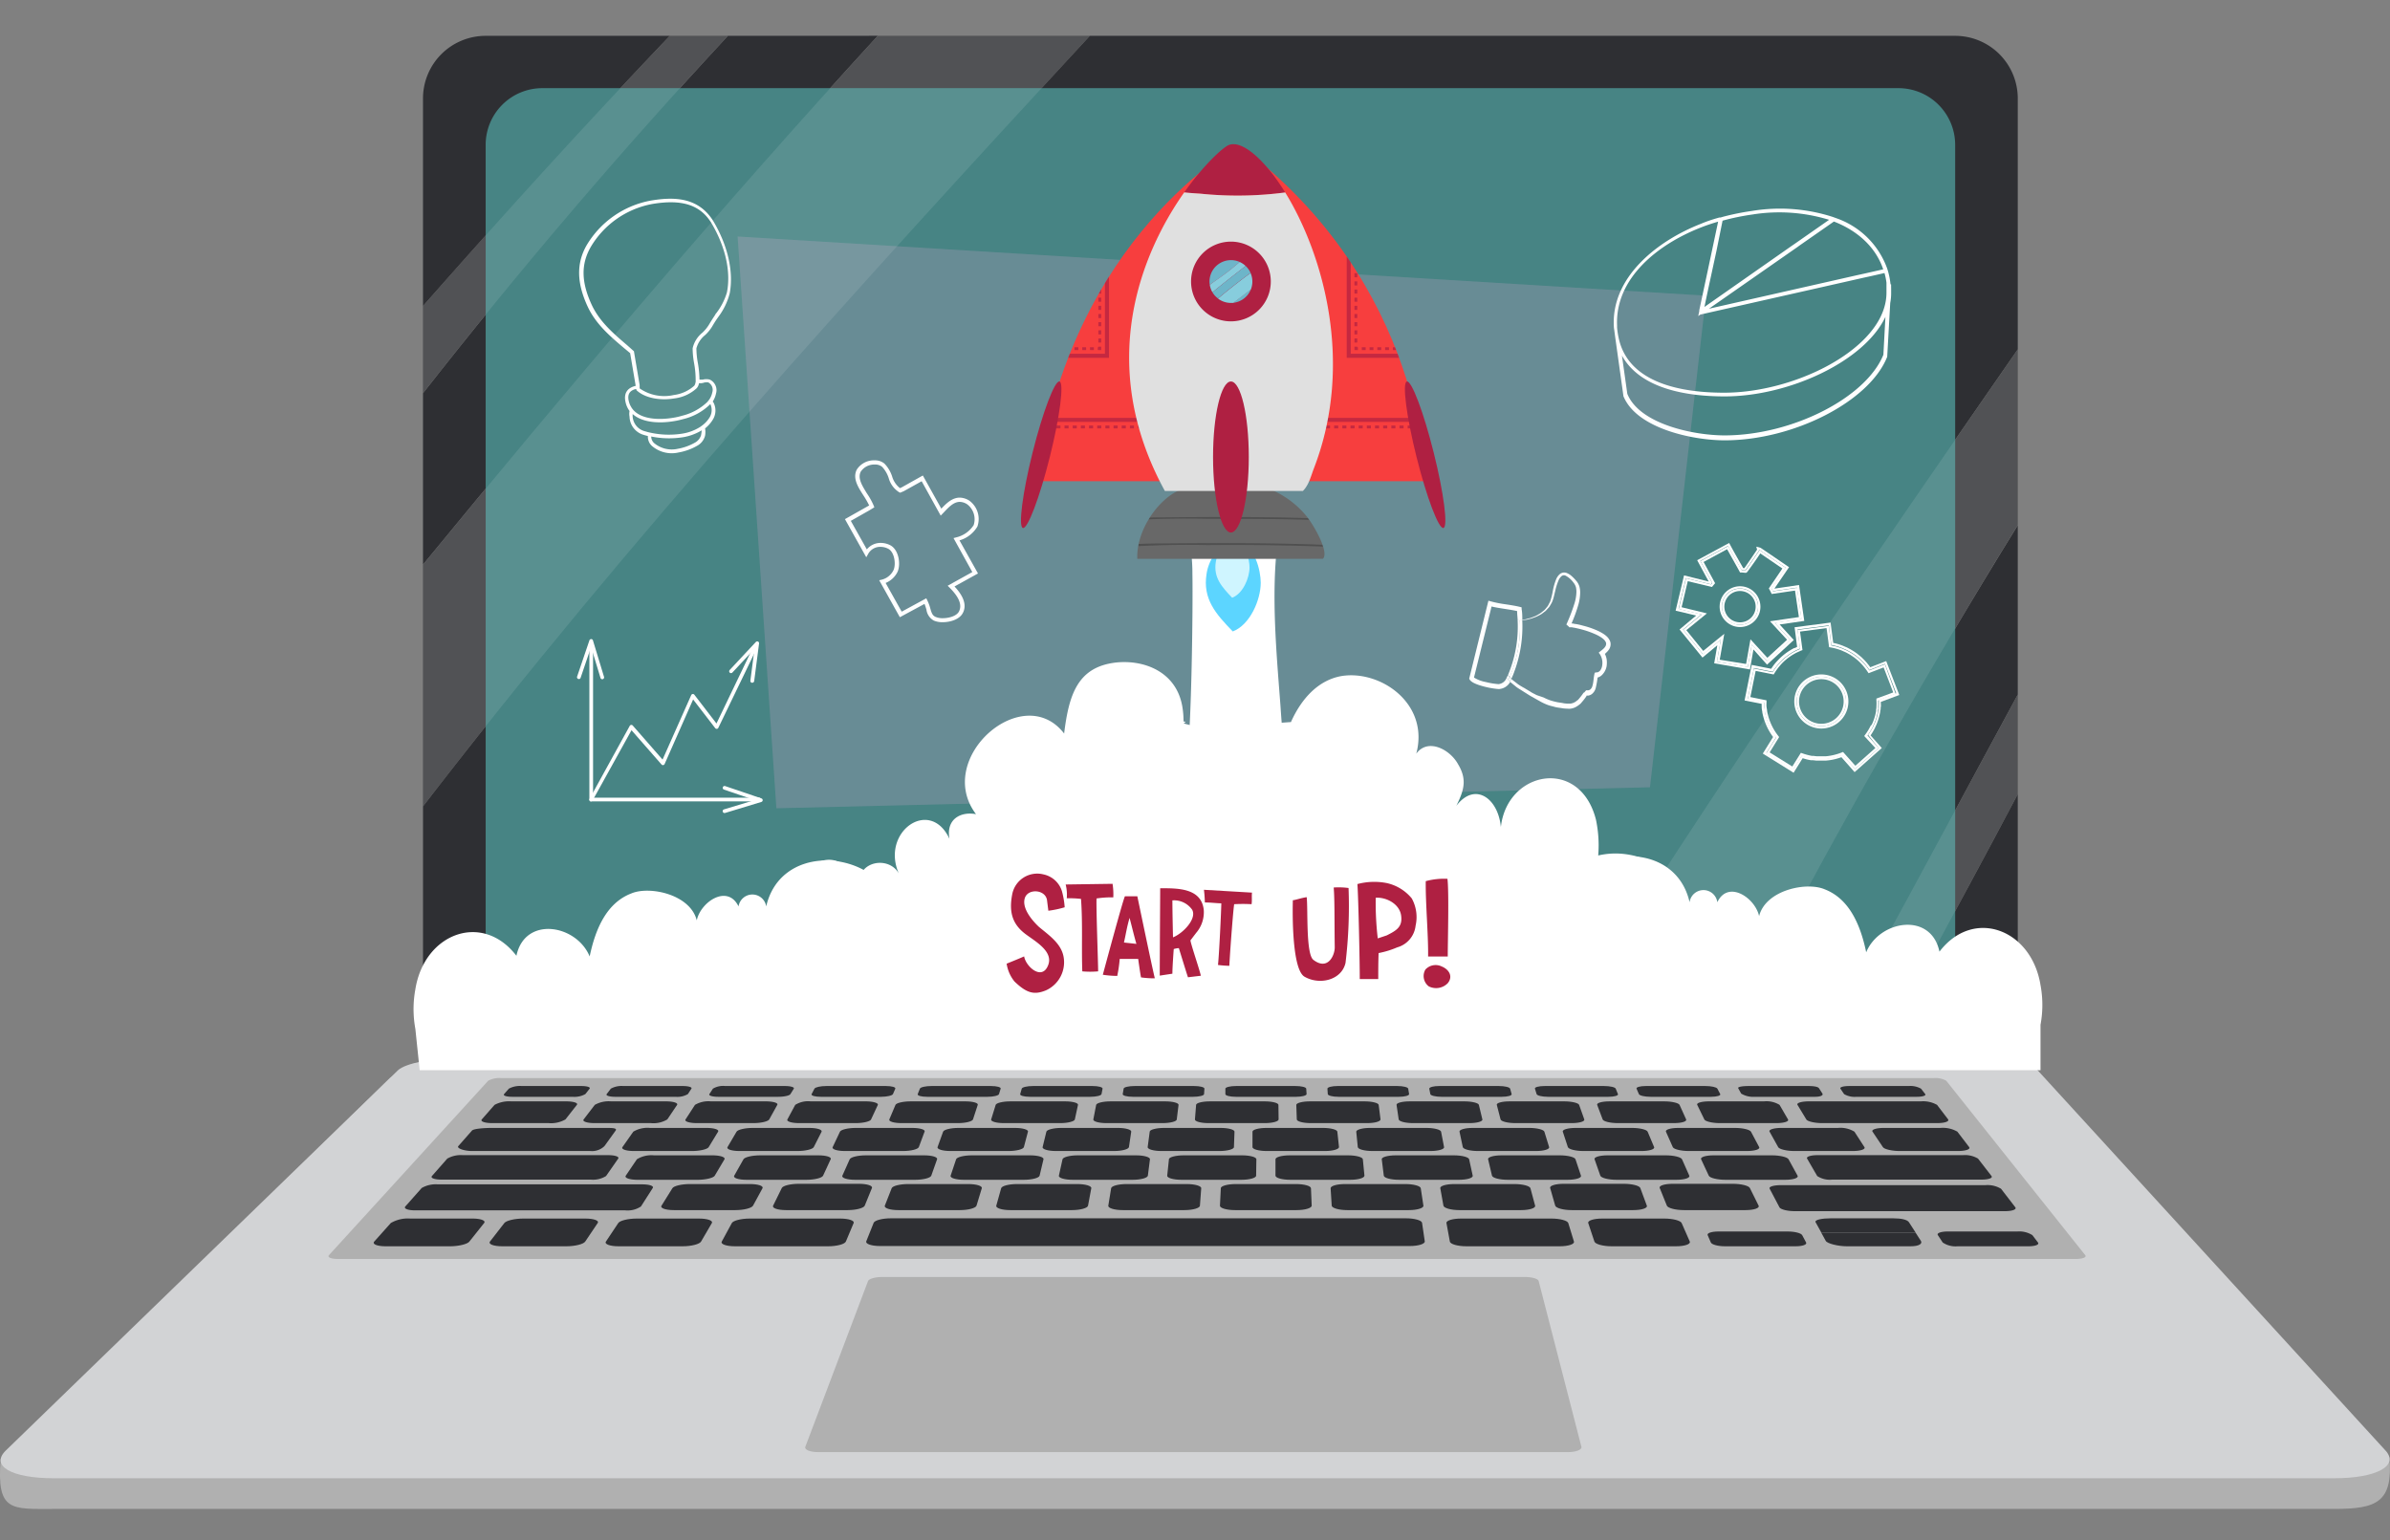 <?xml version="1.0" encoding="UTF-8"?>
<svg xmlns="http://www.w3.org/2000/svg" viewBox="0 0 387.88 250">
  <rect x="0" y="0" width="387.88" height="250" fill="#808080" stroke="none"/>
  <defs>
    <clipPath id="b" transform="translate(68.64 23.32)">
      <path d="m246 241.88c-0.19-4 2.61-8.69 6-10.72 4-2.22 9.28-2.22 13.52-1.25a15.16 15.16 0 0 1 8 5.12c1 1.25 3.67 5.7 2.61 6.85z" fill="none"></path>
    </clipPath>
    <clipPath id="a" transform="translate(68.64 23.32)">
      <path d="m229.7 229.29h63s0-32-30.22-54.57c-0.02 0-27.48 14.81-32.78 54.57z" fill="none"></path>
    </clipPath>
  </defs>
  <g transform="translate(-130.06 -125.69)" style="isolation:isolate">
    <g transform="translate(0 -48.813)">
      <path transform="translate(68.64,23.32)" d="m449.21 387.76c0.6 7.27-2.09 8.33-8.95 8.33h-370.12c-6.86 0-9.31 0.51-8.61-8.08l63.15-61.85c1.17-1.14 7.1 1.67 11.66 1.67h245.66c4.55 0 9.07 0.91 10.12 2.05z" fill="#b0b0b0"></path>
      <path transform="translate(68.64,23.32)" d="m448.58 386.62c2.24 2.45-1.46 4.49-8.32 4.49h-370.12c-6.86 0-10.32-2-7.79-4.49l63.65-61.72c1.17-1.14 5.8-2.06 10.36-2.06h245.64c4.55 0 9.07 0.92 10.12 2.06z" fill="#d2d3d5"></path>
      <path transform="translate(68.64,23.32)" d="m399.84 354.9c0.28 0.34-0.42 0.62-1.55 0.62h-282c-1.13 0-1.79-0.28-1.48-0.62l25.84-28.31a3.79 3.79 0 0 1 2.08-0.43h232.55a3.56 3.56 0 0 1 2 0.43z" fill="#b0b0b0"></path>
      <path transform="translate(68.64,23.32)" d="m318.07 386c0.12 0.48-0.87 0.87-2.21 0.87h-121.64c-1.34 0-2.28-0.39-2.1-0.87l10.18-26.91c0.14-0.36 1.18-0.65 2.33-0.65h104.25c1.15 0 2.16 0.29 2.25 0.65z" fill="#b0b0b0"></path>
      <path transform="translate(68.64,23.32)" d="m292.43 346.87c0.06 0.39-1 0.72-2.36 0.72h-10c-1.36 0-2.49-0.33-2.52-0.72l-0.18-2.83c0-0.38 1-0.68 2.36-0.68h9.75c1.33 0 2.46 0.3 2.52 0.68z" fill="#2e2f33"></path>
      <path transform="translate(68.64,23.32)" d="m310.56 346.87c0.11 0.39-0.91 0.72-2.28 0.72h-10c-1.37 0-2.53-0.33-2.6-0.72l-0.51-2.83c-0.07-0.38 0.95-0.68 2.28-0.68h9.75c1.33 0 2.49 0.3 2.6 0.68z" fill="#2e2f33"></path>
      <path transform="translate(68.64,23.32)" d="m328.69 346.87c0.16 0.39-0.83 0.72-2.19 0.72h-10c-1.36 0-2.56-0.33-2.68-0.72l-0.82-2.87c-0.11-0.38 0.87-0.68 2.2-0.68h9.75c1.33 0 2.53 0.3 2.68 0.68z" fill="#2e2f33"></path>
      <path transform="translate(68.64,23.32)" d="m335.66 352.69c0.17 0.43-0.83 0.77-2.25 0.77h-10.41c-1.42 0-2.68-0.34-2.82-0.77l-1-3c-0.13-0.4 0.88-0.73 2.26-0.73h10.1c1.37 0 2.63 0.33 2.8 0.73z" fill="#2e2f33"></path>
      <path transform="translate(68.64,23.32)" d="m346.83 346.87c0.2 0.39-0.75 0.72-2.12 0.72h-10c-1.37 0-2.61-0.33-2.77-0.72l-1.16-2.87c-0.16-0.38 0.79-0.68 2.12-0.68h9.75c1.33 0 2.56 0.3 2.76 0.68z" fill="#2e2f33"></path>
      <path transform="translate(68.64,23.32)" d="m198.7 352.69c-0.18 0.43-1.47 0.77-2.89 0.77h-15.1c-1.42 0-2.38-0.34-2.15-0.77l1.63-3c0.22-0.4 1.51-0.73 2.89-0.73h14.69c1.38 0 2.36 0.33 2.19 0.73z" fill="#2e2f33"></path>
      <path transform="translate(68.64,23.32)" d="m316.86 352.69c0.13 0.43-0.92 0.77-2.33 0.77h-15.11c-1.42 0-2.63-0.34-2.7-0.77l-0.55-3c-0.08-0.4 1-0.73 2.36-0.73h14.69c1.38 0 2.59 0.33 2.72 0.73z" fill="#2e2f33"></path>
      <path transform="translate(68.64,23.32)" d="m219.9 346.87c-0.12 0.39-1.32 0.72-2.69 0.72h-10c-1.36 0-2.34-0.33-2.19-0.72l1.11-2.83c0.14-0.38 1.34-0.68 2.67-0.68h9.75c1.33 0 2.32 0.3 2.21 0.68z" fill="#2e2f33"></path>
      <path transform="translate(68.64,23.32)" d="m238 346.87c-0.07 0.39-1.24 0.72-2.61 0.72h-10c-1.37 0-2.39-0.33-2.28-0.72l0.79-2.83c0.1-0.38 1.26-0.68 2.59-0.68h9.75c1.33 0 2.36 0.3 2.29 0.68z" fill="#2e2f33"></path>
      <path transform="translate(68.64,23.32)" d="m256.16 346.87c0 0.39-1.15 0.72-2.52 0.72h-10c-1.36 0-2.42-0.33-2.35-0.72l0.46-2.83c0.06-0.38 1.19-0.68 2.51-0.68h9.74c1.33 0 2.39 0.3 2.37 0.68z" fill="#2e2f33"></path>
      <path transform="translate(68.64,23.32)" d="m274.3 346.87c0 0.39-1.08 0.72-2.45 0.72h-10c-1.37 0-2.46-0.33-2.44-0.72l0.14-2.83c0-0.38 1.11-0.68 2.44-0.68h9.75c1.33 0 2.42 0.3 2.44 0.68z" fill="#2e2f33"></path>
      <path transform="translate(68.64,23.32)" d="m292.21 349.65c-0.06-0.4-1.23-0.73-2.6-0.73h-83.61c-1.38 0-2.63 0.33-2.79 0.73l-1.2 3c-0.16 0.43 0.85 0.77 2.27 0.77h85.92c1.42 0 2.51-0.34 2.45-0.77z" fill="#2e2f33"></path>
      <path transform="translate(68.64,23.32)" d="m183.63 346.87c-0.21 0.39-1.48 0.72-2.85 0.72h-10c-1.36 0-2.27-0.33-2-0.72l1.76-2.83c0.23-0.38 1.5-0.68 2.83-0.68h9.75c1.33 0 2.24 0.3 2.05 0.68z" fill="#2e2f33"></path>
      <path transform="translate(68.64,23.32)" d="m201.76 346.87c-0.16 0.39-1.4 0.72-2.77 0.72h-9.99c-1.37 0-2.31-0.33-2.11-0.72l1.41-2.87c0.19-0.38 1.42-0.68 2.75-0.68h9.75c1.33 0 2.28 0.3 2.13 0.68z" fill="#2e2f33"></path>
      <path transform="translate(68.64,23.32)" d="m175.2 352.69c-0.24 0.43-1.58 0.77-3 0.77h-10.38c-1.41 0-2.34-0.34-2.06-0.77l2-3c0.26-0.4 1.59-0.73 3-0.73h10.1c1.38 0 2.31 0.33 2.09 0.73z" fill="#2e2f33"></path>
      <path transform="translate(68.64,23.32)" d="m137.6 352.69c-0.33 0.43-1.75 0.77-3.17 0.77h-10.38c-1.42 0-2.26-0.34-1.89-0.77l2.68-3a5.44 5.44 0 0 1 3.14-0.73h10.1c1.37 0 2.23 0.33 1.91 0.73z" fill="#2e2f33"></path>
      <path transform="translate(68.64,23.32)" d="m156.4 352.69c-0.28 0.43-1.66 0.77-3.08 0.77h-10.38c-1.42 0-2.3-0.34-2-0.77l2.33-3c0.31-0.4 1.68-0.73 3.06-0.73h10.09c1.38 0 2.28 0.33 2 0.73z" fill="#2e2f33"></path>
      <path transform="translate(68.64,23.32)" d="m282.86 342c0 0.37-1 0.67-2.33 0.67h-9.7c-1.33 0-2.4-0.3-2.41-0.67v-2.66c0-0.35 1-0.64 2.33-0.64h9.45c1.29 0 2.37 0.29 2.4 0.64z" fill="#2e2f33"></path>
      <path transform="translate(68.64,23.32)" d="m300.43 342c0.08 0.37-0.93 0.67-2.25 0.67h-9.7c-1.33 0-2.44-0.3-2.48-0.67l-0.33-2.66c-0.05-0.35 1-0.64 2.26-0.64h9.45c1.29 0 2.4 0.29 2.47 0.64z" fill="#2e2f33"></path>
      <path transform="translate(68.64,23.32)" d="m318 342c0.12 0.37-0.85 0.67-2.18 0.67h-9.7c-1.33 0-2.47-0.3-2.56-0.67l-0.63-2.66c-0.09-0.35 0.89-0.64 2.18-0.64h9.46c1.29 0 2.43 0.29 2.54 0.64z" fill="#2e2f33"></path>
      <path transform="translate(68.64,23.32)" d="m335.58 342c0.16 0.37-0.78 0.67-2.1 0.67h-9.7c-1.33 0-2.51-0.3-2.64-0.67l-0.93-2.66c-0.13-0.35 0.82-0.64 2.11-0.64h9.45c1.29 0 2.47 0.29 2.63 0.64z" fill="#2e2f33"></path>
      <path transform="translate(68.64,23.32)" d="m353.15 342c0.21 0.37-0.69 0.67-2 0.67h-9.7c-1.33 0-2.54-0.3-2.71-0.67l-1.24-2.66c-0.17-0.35 0.74-0.64 2-0.64h9.5c1.29 0 2.5 0.29 2.69 0.64z" fill="#2e2f33"></path>
      <path transform="translate(68.64,23.32)" d="m386.18 344.13a4.2 4.2 0 0 0-2.54-0.59h-33.22c-1.16 0-2 0.26-1.79 0.59l1.58 3c0.18 0.35 1.29 0.63 2.48 0.63h34.13c1.18 0 1.93-0.28 1.67-0.63z" fill="#2e2f33"></path>
      <path transform="translate(68.64,23.32)" d="m167.36 344c0.21-0.33-0.55-0.59-1.71-0.59h-33.18a4.56 4.56 0 0 0-2.61 0.59l-2.66 3c-0.3 0.35 0.42 0.63 1.61 0.63h34.08a3.9 3.9 0 0 0 2.55-0.63z" fill="#2e2f33"></path>
      <path transform="translate(68.64,23.32)" d="m382.44 339.23a4.12 4.12 0 0 0-2.45-0.56h-23.59c-1.12 0-1.88 0.25-1.7 0.56l1.64 2.83a3.71 3.71 0 0 0 2.42 0.58h24.24c1.15 0 1.88-0.26 1.63-0.58z" fill="#2e2f33"></path>
      <path transform="translate(68.64,23.32)" d="m161.75 339.23c0.22-0.31-0.52-0.56-1.64-0.56h-23.58a4.46 4.46 0 0 0-2.52 0.56l-2.49 2.83c-0.28 0.32 0.42 0.58 1.57 0.58h24.2a4 4 0 0 0 2.49-0.58z" fill="#2e2f33"></path>
      <path transform="translate(68.64,23.32)" d="m212.56 342c-0.13 0.37-1.31 0.67-2.63 0.67h-9.71c-1.32 0-2.26-0.3-2.09-0.67l1.19-2.66c0.16-0.35 1.33-0.64 2.62-0.64h9.46c1.29 0 2.23 0.29 2.1 0.64z" fill="#2e2f33"></path>
      <path transform="translate(68.64,23.32)" d="m230.14 342c-0.09 0.37-1.24 0.67-2.56 0.67h-9.71c-1.32 0-2.29-0.3-2.17-0.67l0.89-2.66c0.12-0.35 1.26-0.64 2.55-0.64h9.45c1.29 0 2.27 0.29 2.18 0.64z" fill="#2e2f33"></path>
      <path transform="translate(68.64,23.32)" d="m247.71 342c-0.05 0.37-1.16 0.67-2.48 0.67h-9.71c-1.32 0-2.33-0.3-2.25-0.67l0.59-2.66c0.08-0.35 1.19-0.64 2.47-0.64h9.46c1.29 0 2.3 0.29 2.26 0.64z" fill="#2e2f33"></path>
      <path transform="translate(68.64,23.32)" d="m265.28 342c0 0.37-1.08 0.67-2.4 0.67h-9.71c-1.32 0-2.36-0.3-2.32-0.67l0.28-2.66c0-0.35 1.11-0.64 2.4-0.64h9.47c1.29 0 2.33 0.29 2.32 0.64z" fill="#2e2f33"></path>
      <path transform="translate(68.64,23.32)" d="m177.42 342c-0.22 0.37-1.47 0.67-2.79 0.67h-9.71c-1.32 0-2.19-0.3-1.94-0.67l1.8-2.66a4.5 4.5 0 0 1 2.77-0.64h9.45c1.29 0 2.17 0.29 2 0.64z" fill="#2e2f33"></path>
      <path transform="translate(68.64,23.32)" d="m195 342c-0.17 0.37-1.39 0.67-2.71 0.67h-9.71c-1.32 0-2.22-0.3-2-0.67l1.5-2.66c0.2-0.35 1.41-0.64 2.7-0.64h9.45c1.29 0 2.2 0.29 2 0.64z" fill="#2e2f33"></path>
      <path transform="translate(68.64,23.32)" d="m278.73 337.36c0 0.35-1 0.64-2.27 0.64h-9.46c-1.28 0-2.32-0.29-2.31-0.64v-2.5c0-0.33 1-0.61 2.27-0.61h9.18c1.25 0 2.29 0.28 2.32 0.61z" fill="#2e2f33"></path>
      <path transform="translate(68.64,23.32)" d="m295.78 337.36c0.07 0.35-0.92 0.64-2.2 0.64h-9.42c-1.28 0-2.35-0.29-2.38-0.64l-0.25-2.5c0-0.33 1-0.61 2.2-0.61h9.18c1.26 0 2.32 0.28 2.39 0.61z" fill="#2e2f33"></path>
      <path transform="translate(68.64,23.32)" d="m312.83 337.36c0.1 0.35-0.85 0.64-2.13 0.64h-9.42c-1.28 0-2.38-0.29-2.46-0.64l-0.53-2.5c-0.07-0.33 0.89-0.61 2.14-0.61h9.18c1.25 0 2.35 0.28 2.45 0.61z" fill="#2e2f33"></path>
      <path transform="translate(68.64,23.32)" d="m329.87 337.36c0.15 0.35-0.77 0.64-2.05 0.64h-9.42c-1.28 0-2.41-0.29-2.53-0.64l-0.82-2.5c-0.11-0.33 0.82-0.61 2.07-0.61h9.18c1.25 0 2.38 0.28 2.52 0.61z" fill="#2e2f33"></path>
      <path transform="translate(68.64,23.32)" d="m346.92 337.36c0.19 0.35-0.7 0.64-2 0.64h-9.42c-1.28 0-2.45-0.29-2.6-0.64l-1.11-2.5c-0.14-0.33 0.75-0.61 2-0.61h9.21c1.25 0 2.41 0.28 2.59 0.61z" fill="#2e2f33"></path>
      <path transform="translate(68.64,23.32)" d="m364 337.36c0.23 0.35-0.63 0.64-1.91 0.64h-9.42c-1.28 0-2.48-0.29-2.67-0.64l-1.39-2.5c-0.19-0.33 0.68-0.61 1.93-0.61h9.17a4.34 4.34 0 0 1 2.67 0.61z" fill="#2e2f33"></path>
      <path transform="translate(68.64,23.32)" d="m381 337.36c0.26 0.35-0.56 0.64-1.84 0.64h-9.42c-1.28 0-2.51-0.29-2.74-0.64l-1.68-2.5c-0.23-0.33 0.61-0.61 1.86-0.61h9.18a4.68 4.68 0 0 1 2.73 0.61z" fill="#2e2f33"></path>
      <path transform="translate(68.64,23.32)" d="m210.54 337.36c-0.13 0.35-1.28 0.64-2.56 0.64h-9.42c-1.28 0-2.19-0.29-2-0.64l1.18-2.5c0.16-0.33 1.3-0.61 2.55-0.61h9.18c1.25 0 2.17 0.28 2 0.61z" fill="#2e2f33"></path>
      <path transform="translate(68.64,23.32)" d="m227.59 337.36c-0.09 0.35-1.21 0.64-2.49 0.64h-9.42c-1.28 0-2.22-0.29-2.1-0.64l0.9-2.5c0.12-0.33 1.23-0.61 2.48-0.61h9.18c1.25 0 2.2 0.28 2.11 0.61z" fill="#2e2f33"></path>
      <path transform="translate(68.64,23.32)" d="m244.64 337.36c-0.06 0.35-1.14 0.64-2.42 0.64h-9.42c-1.28 0-2.25-0.29-2.17-0.64l0.61-2.5c0.08-0.33 1.17-0.61 2.42-0.61h9.18c1.25 0 2.22 0.28 2.17 0.61z" fill="#2e2f33"></path>
      <path transform="translate(68.64,23.32)" d="m261.68 337.36c0 0.35-1.06 0.64-2.34 0.64h-9.42c-1.28 0-2.28-0.29-2.24-0.64l0.33-2.5c0-0.33 1.09-0.61 2.34-0.61h9.18c1.25 0 2.26 0.28 2.24 0.61z" fill="#2e2f33"></path>
      <path transform="translate(68.64,23.32)" d="m176.44 337.36c-0.21 0.35-1.42 0.64-2.7 0.64h-9.42c-1.28 0-2.12-0.29-1.88-0.64l1.76-2.5a4.46 4.46 0 0 1 2.69-0.61h9.17c1.26 0 2.11 0.28 1.9 0.61z" fill="#2e2f33"></path>
      <path transform="translate(68.64,23.32)" d="m193.49 337.36c-0.17 0.35-1.35 0.64-2.63 0.64h-9.42c-1.28 0-2.16-0.29-1.95-0.64l1.47-2.5c0.19-0.33 1.37-0.61 2.62-0.61h9.18c1.25 0 2.13 0.28 2 0.61z" fill="#2e2f33"></path>
      <path transform="translate(68.64,23.32)" d="m160 334.25h-18.75c-1.25 0-3 0.12-3.25 0.45l-2.2 2.5c-0.31 0.35 0.95 0.8 2.23 0.8h19.2a2.88 2.88 0 0 0 2.29-0.8l1.8-2.5c0.24-0.33-0.1-0.45-1.32-0.45z" fill="#2e2f33"></path>
      <path transform="translate(68.64,23.32)" d="m252.4 332.87c0 0.33-1.07 0.6-2.32 0.6h-9.08c-1.24 0-2.2-0.27-2.14-0.6l0.46-2.36c0.07-0.31 1.1-0.57 2.32-0.57h8.9c1.22 0 2.18 0.26 2.15 0.57z" fill="#2e2f33"></path>
      <path transform="translate(68.64,23.32)" d="m235.86 332.87c-0.07 0.33-1.14 0.6-2.38 0.6h-9.13c-1.24 0-2.17-0.27-2.07-0.6l0.73-2.36c0.1-0.31 1.16-0.57 2.37-0.57h8.91c1.22 0 2.15 0.26 2.08 0.57z" fill="#2e2f33"></path>
      <path transform="translate(68.64,23.32)" d="m219.33 332.87c-0.11 0.33-1.21 0.6-2.45 0.6h-9.13c-1.25 0-2.14-0.27-2-0.6l1-2.36c0.14-0.31 1.23-0.57 2.44-0.57h8.91c1.22 0 2.12 0.26 2 0.57z" fill="#2e2f33"></path>
      <path transform="translate(68.64,23.32)" d="m202.79 332.87c-0.14 0.33-1.27 0.6-2.52 0.6h-9.12c-1.25 0-2.12-0.27-1.94-0.6l1.27-2.36a3.91 3.91 0 0 1 2.5-0.57h8.91c1.22 0 2.09 0.26 2 0.57z" fill="#2e2f33"></path>
      <path transform="translate(68.64,23.32)" d="m186.26 332.87c-0.19 0.33-1.34 0.6-2.59 0.6h-9.13c-1.24 0-2.08-0.27-1.86-0.6l1.53-2.36a4.26 4.26 0 0 1 2.57-0.57h8.91c1.22 0 2.06 0.26 1.88 0.57z" fill="#2e2f33"></path>
      <path transform="translate(68.64,23.32)" d="m169.72 332.87a4.32 4.32 0 0 1-2.65 0.6h-9.13c-1.24 0-2.05-0.27-1.8-0.6l1.81-2.36a4.57 4.57 0 0 1 2.63-0.57h8.91c1.22 0 2 0.26 1.82 0.57z" fill="#2e2f33"></path>
      <path transform="translate(68.64,23.32)" d="m153.19 332.87a4.68 4.68 0 0 1-2.72 0.6h-9.13c-1.25 0-2-0.27-1.73-0.6l2.07-2.36a5 5 0 0 1 2.7-0.57h8.91c1.22 0 2 0.26 1.75 0.57z" fill="#2e2f33"></path>
      <path transform="translate(68.64,23.32)" d="m318.54 332.87c0.11 0.33-0.8 0.6-2.05 0.6h-9.13c-1.24 0-2.32-0.27-2.41-0.6l-0.61-2.36c-0.09-0.31 0.83-0.57 2.05-0.57h8.9c1.22 0 2.3 0.26 2.41 0.57z" fill="#2e2f33"></path>
      <path transform="translate(68.64,23.32)" d="m302 332.87c0.08 0.33-0.87 0.6-2.11 0.6h-9.13c-1.24 0-2.29-0.27-2.34-0.6l-0.35-2.36c-0.05-0.31 0.9-0.57 2.12-0.57h8.9c1.22 0 2.27 0.26 2.34 0.57z" fill="#2e2f33"></path>
      <path transform="translate(68.64,23.32)" d="m285.47 332.87c0 0.33-0.94 0.6-2.18 0.6h-9.13c-1.25 0-2.27-0.27-2.28-0.6l-0.08-2.36c0-0.31 1-0.57 2.19-0.57h8.9c1.22 0 2.24 0.26 2.28 0.57z" fill="#2e2f33"></path>
      <path transform="translate(68.64,23.32)" d="m268.93 332.87c0 0.33-1 0.6-2.25 0.6h-9.12c-1.25 0-2.24-0.27-2.21-0.6l0.19-2.36c0-0.31 1-0.57 2.25-0.57h8.9c1.22 0 2.21 0.26 2.21 0.57z" fill="#2e2f33"></path>
      <path transform="translate(68.64,23.32)" d="m351.6 332.87c0.2 0.33-0.66 0.6-1.9 0.6h-9.13c-1.25 0-2.39-0.27-2.55-0.6l-1.15-2.36c-0.16-0.31 0.7-0.57 1.92-0.57h8.91a4.07 4.07 0 0 1 2.53 0.57z" fill="#2e2f33"></path>
      <path transform="translate(68.64,23.32)" d="m335.07 332.87c0.15 0.33-0.73 0.6-2 0.6h-9.07c-1.25 0-2.36-0.27-2.48-0.6l-0.89-2.36c-0.12-0.31 0.77-0.57 2-0.57h8.9c1.22 0 2.32 0.26 2.47 0.57z" fill="#2e2f33"></path>
      <path transform="translate(68.64,23.32)" d="m357.17 333.47h18.62c1.24 0 2-0.27 1.8-0.6l-1.8-2.36a4.58 4.58 0 0 0-2.64-0.57h-18.15c-1.22 0-2.05 0.26-1.86 0.57l1.43 2.36c0.19 0.33 1.36 0.6 2.6 0.6z" fill="#2e2f33"></path>
      <path transform="translate(68.64,23.32)" d="m371.23 349.56c-0.26-0.41-1.2-0.64-2.58-0.64h-10.1c-1.38 0-2.69 0.23-2.47 0.64l0.94 1.7h15.31z" fill="#2e2f33"></path>
      <path transform="translate(68.64,23.32)" d="m357 351.26 0.73 1.33c0.24 0.43 2 0.87 3.39 0.87h10.38c1.42 0 1.94-0.44 1.67-0.87l-0.86-1.33z" fill="#2e2f33"></path>
      <path transform="translate(68.64,23.32)" d="m354.54 352.85c0.18 0.34-0.59 0.61-1.7 0.61h-11.47c-1.12 0-2.14-0.27-2.29-0.61l-0.52-1.2c-0.15-0.32 0.63-0.59 1.73-0.59h11.3c1.1 0 2.14 0.27 2.31 0.59z" fill="#2e2f33"></path>
      <path transform="translate(68.64,23.32)" d="m392.17 352.85c0.26 0.34-0.44 0.61-1.56 0.61h-11.47a3.73 3.73 0 0 1-2.43-0.61l-0.79-1.2c-0.22-0.32 0.49-0.59 1.59-0.59h11.31a4 4 0 0 1 2.44 0.59z" fill="#2e2f33"></path>
      <path transform="translate(68.64,23.32)" d="m373.87 328.76c0.19 0.24-0.43 0.44-1.39 0.44h-9.78a3.38 3.38 0 0 1-2-0.44l-0.59-0.88c-0.16-0.24 0.48-0.43 1.42-0.43h9.66a3.53 3.53 0 0 1 2 0.43z" fill="#2e2f33"></path>
      <path transform="translate(68.64,23.32)" d="m156.42 328.76a3.65 3.65 0 0 1-2.07 0.44h-9.79c-0.95 0-1.55-0.2-1.33-0.44l0.77-0.88a3.79 3.79 0 0 1 2.08-0.43h9.67c0.94 0 1.55 0.19 1.36 0.43z" fill="#2e2f33"></path>
      <path transform="translate(68.64,23.32)" d="m173.06 328.76a3.38 3.38 0 0 1-2 0.44h-9.79c-0.95 0-1.57-0.2-1.39-0.44l0.67-0.88a3.58 3.58 0 0 1 2-0.43h9.66c0.94 0 1.58 0.19 1.42 0.43z" fill="#2e2f33"></path>
      <path transform="translate(68.64,23.32)" d="m189.7 328.76c-0.13 0.24-1 0.44-2 0.44h-9.7c-1 0-1.6-0.2-1.45-0.44l0.57-0.88a3.25 3.25 0 0 1 2-0.43h9.67c0.94 0 1.59 0.19 1.46 0.43z" fill="#2e2f33"></path>
      <path transform="translate(68.64,23.32)" d="m206.34 328.76c-0.11 0.24-1 0.44-1.92 0.44h-9.78c-1 0-1.63-0.2-1.5-0.44l0.46-0.88c0.13-0.24 1-0.43 1.94-0.43h9.66c0.94 0 1.62 0.19 1.52 0.43z" fill="#2e2f33"></path>
      <path transform="translate(68.64,23.32)" d="m223.55 328.76c-0.07 0.24-0.91 0.44-1.86 0.44h-9.79c-1 0-1.64-0.2-1.54-0.44l0.35-0.88c0.09-0.24 0.94-0.43 1.88-0.43h9.66c0.94 0 1.65 0.19 1.57 0.43z" fill="#2e2f33"></path>
      <path transform="translate(68.64,23.32)" d="m240.19 328.76c-0.05 0.24-0.86 0.44-1.81 0.44h-9.79c-1 0-1.67-0.2-1.6-0.44l0.25-0.88c0.07-0.24 0.89-0.43 1.83-0.43h9.67c0.94 0 1.66 0.19 1.62 0.43z" fill="#2e2f33"></path>
      <path transform="translate(68.64,23.32)" d="m256.83 328.76c0 0.24-0.81 0.44-1.76 0.44h-9.78c-1 0-1.7-0.2-1.66-0.44l0.15-0.88c0-0.24 0.83-0.43 1.78-0.43h9.66c0.94 0 1.69 0.19 1.67 0.43z" fill="#2e2f33"></path>
      <path transform="translate(68.64,23.32)" d="m273.47 328.76c0 0.24-0.76 0.44-1.71 0.44h-9.76c-1 0-1.72-0.2-1.71-0.44v-0.88c0-0.24 0.79-0.43 1.73-0.43h9.66c0.94 0 1.72 0.19 1.73 0.43z" fill="#2e2f33"></path>
      <path transform="translate(68.64,23.32)" d="m290.11 328.76c0 0.24-0.7 0.44-1.66 0.44h-9.78c-1 0-1.74-0.2-1.76-0.44l-0.06-0.88c0-0.24 0.73-0.43 1.67-0.43h9.67c0.94 0 1.73 0.19 1.77 0.43z" fill="#2e2f33"></path>
      <path transform="translate(68.64,23.32)" d="m306.75 328.76c0.06 0.24-0.65 0.44-1.61 0.44h-9.78c-0.95 0-1.77-0.2-1.81-0.44l-0.17-0.88c0-0.24 0.69-0.43 1.63-0.43h9.66c0.94 0 1.76 0.19 1.83 0.43z" fill="#2e2f33"></path>
      <path transform="translate(68.64,23.32)" d="m324 328.76c0.1 0.24-0.6 0.44-1.55 0.44h-9.78c-1 0-1.79-0.2-1.87-0.44l-0.27-0.88c-0.08-0.24 0.63-0.43 1.57-0.43h9.66c0.94 0 1.79 0.19 1.88 0.43z" fill="#2e2f33"></path>
      <path transform="translate(68.64,23.32)" d="m340.6 328.76c0.12 0.24-0.55 0.44-1.5 0.44h-9.78c-1 0-1.82-0.2-1.92-0.44l-0.38-0.88c-0.1-0.24 0.58-0.43 1.52-0.43h9.67c0.94 0 1.8 0.19 1.93 0.43z" fill="#2e2f33"></path>
      <path transform="translate(68.64,23.32)" d="m357.19 328.68c0.15 0.25-0.24 0.52-1.2 0.52h-9.78a3.81 3.81 0 0 1-2.21-0.52l-0.48-0.87c-0.13-0.24 0.76-0.36 1.7-0.36h9.67c0.94 0 1.58 0.12 1.74 0.36z" fill="#2e2f33"></path>
      <path transform="translate(68.64,23.32)" d="m179.55 157q-25.92 27.92-49.48 58v27.82c23.88-29.08 48.29-58 73.81-85.83z" fill="#2e2f33"></path>
      <path transform="translate(68.64,23.32)" d="m203.88 157c-25.52 27.82-49.93 56.75-73.81 85.83v39.23c33.64-43.71 70.75-84.49 108.22-125.06z" fill="#3e3f42"></path>
      <path transform="translate(68.64,23.32)" d="m388.89 167.16a10.16 10.16 0 0 0-10.16-10.16h-140.44c-37.47 40.57-74.58 81.35-108.22 125.06v26.35h191.22c21.69-34 44.55-67.29 67.6-100.52z" fill="#2e2f33"></path>
      <path transform="translate(68.64,23.32)" d="m388.89 263.92v-27.47c-14.48 23.39-28.05 47.39-41.09 72h17c8.12-14.82 16.04-29.72 24.09-44.53z" fill="#2e2f33"></path>
      <path transform="translate(68.64,23.32)" d="m388.89 263.92c-8.05 14.81-16 29.71-24.1 44.49h8.9c5.08-9.42 10.19-18.85 15.2-28.33z" fill="#3e3f42"></path>
      <path transform="translate(68.64,23.32)" d="m388.89 280.08c-5 9.48-10.12 18.91-15.2 28.33h15.2z" fill="#2e2f33"></path>
      <path transform="translate(68.64,23.32)" d="m388.89 207.89c-23.05 33.23-45.91 66.49-67.6 100.52h26.51c13-24.57 26.61-48.57 41.09-72z" fill="#3e3f42"></path>
      <path transform="translate(68.64,23.32)" d="m170.12 157c-13.66 14.32-27 29-40.05 43.85v14.15q23.53-30.07 49.48-58z" fill="#3e3f42"></path>
      <path transform="translate(68.64,23.32)" d="m140.24 157a10.16 10.16 0 0 0-10.17 10.16v33.69c13.09-14.85 26.39-29.53 40.05-43.85z" fill="#2e2f33"></path>
      <path transform="translate(68.64,23.32)" d="m378.73 299.2v9.21h-238.49v-133.71a9.2 9.2 0 0 1 9.2-9.21h220.08a9.21 9.21 0 0 1 9.21 9.21z" fill="#478484"></path>
      <polygon points="397.84 302.28 406.94 222.49 249.77 212.89 256.06 305.69" fill="#cfa6c9" opacity=".25" style="mix-blend-mode:overlay"></polygon>
      <path transform="translate(68.64,23.32)" d="m140.24 323h238.49c5.61 0 10.16-2.31 10.16-5.15v-9.44h-258.82v9.44c0 2.84 4.55 5.15 10.17 5.15z" fill="#d2d3d5"></path>
      <path transform="translate(68.64,23.32)" d="m268.46 314.79c0 2.24-4 4.06-9 4.06s-9-1.82-9-4.06 4-4.07 9-4.07 9 1.82 9 4.07z" fill="#3e3f42"></path>
      <rect x="163.65" y="125.69" width="328.6" height="328.6" fill="none"></rect>
      <path transform="translate(68.64,23.32)" d="m341.3 215.52c-6.18 0-13.71-1.22-16.68-6.62l0.87 6.2c2 4.92 10.74 6.75 15.81 6.75 10.95 0 23-6.11 25.75-13.09l0.33-6.15c-3.38 7.27-15.73 12.91-26.08 12.91z" fill="none"></path>
      <path transform="translate(68.64,23.32)" d="m338.77 197.27-0.78 3.67 14-9.8 0.64-0.44 5.6-3.91a27.54 27.54 0 0 0-12.45-0.86 38.14 38.14 0 0 0-4.84 1l-1.05 4.92-1 4.62-0.09 0.41z" fill="none"></path>
      <path transform="translate(68.64,23.32)" d="m364.47 196.06-0.55 0.12-26.58 6-0.34 0.24 0.17-0.79v-0.15l0.82-3.84 0.09-0.42 0.09-0.41 1.41-6.64 0.65-3.07c-1 0.28-1.78 0.55-2.53 0.84-7.21 2.8-14.2 8.37-13.78 16v0.35c0 0.43 0.1 0.87 0.18 1.31q0.07 0.4 0.18 0.81c1.79 7 10.21 8.44 17 8.44 11.19 0 24.72-6.65 26.22-14.73a8.13 8.13 0 0 0 0.14-1.47v-0.7-0.2-0.38-0.37a10.4 10.4 0 0 0-0.32-1.57l-2.21 0.5z" fill="none"></path>
      <path transform="translate(68.64,23.32)" d="m352.75 191.44-14 9.76 24.12-5.46 1.1-0.24 3.05-0.69c-1.17-3.46-4-6.2-8-7.75l-5.64 3.94-0.31 0.23z" fill="none"></path>
      <path transform="translate(68.64,23.32)" d="m368.33 197.34h-0.09a12.47 12.47 0 0 0-0.37-2l-0.1-0.34-0.08-0.25a13.47 13.47 0 0 0-8-8.06l-0.58-0.21-0.16-0.06a27.86 27.86 0 0 0-13.2-1 40.25 40.25 0 0 0-4.6 0.92l-0.52 0.15h-0.19c-1.13 0.32-2.07 0.63-2.93 1-7.18 2.79-14.76 8.78-14.16 16.92l0.05 0.33 0.15 1.12 1.33 9.52v0.07c2.09 5.25 11.19 7.2 16.44 7.2 11.22 0 23.54-6.34 26.38-13.56l0.49-8.73a8.24 8.24 0 0 0 0.15-1.56v-0.67zm-27 24.51c-5.07 0-13.82-1.83-15.81-6.75l-0.87-6.2c3 5.4 10.5 6.62 16.68 6.62 10.35 0 22.65-5.64 26.08-12.91l-0.33 6.15c-2.82 6.98-14.83 13.09-25.78 13.09zm-3.6-33.85c0.75-0.29 1.57-0.56 2.53-0.84l-0.65 3.07-1.41 6.64-0.09 0.41-0.09 0.42-0.82 3.84v0.15l-0.17 0.79 0.34-0.24 26.58-6 1.1-0.24 2.21-0.5a10.4 10.4 0 0 1 0.32 1.57v0.37 0.38 0.2 0.7a8.13 8.13 0 0 1-0.14 1.47c-1.5 8.08-15 14.73-26.22 14.73-6.75 0-15.17-1.46-17-8.44q-0.1-0.4-0.18-0.81c-0.08-0.44-0.14-0.88-0.18-1.31v-0.35c-0.33-7.69 6.66-13.26 13.87-16.01zm3.25-1a38.14 38.14 0 0 1 4.84-1 27.54 27.54 0 0 1 12.45 0.86l-5.6 3.91-0.64 0.44-14 9.8 0.78-3.67 0.18-0.82 1-4.62zm26.06 7.9-3.05 0.69-1.1 0.24-24.12 5.46 14-9.76 0.32-0.22 0.31-0.23 5.65-3.94c4 1.55 6.84 4.29 8 7.75z" fill="#fff"></path>
      <path transform="translate(68.64,23.32)" d="m177.14 187c-2.51-4-6.72-3.83-10.11-3.26a15.33 15.33 0 0 0-10.41 7.26c-1.68 2.95-1.61 6.12 0.2 10 1.33 2.82 3.64 4.78 5.87 6.67l1 0.83 0.9 5.31-0.22 0.06c-0.93 0.27-1.91 1-1.35 2.88a3.69 3.69 0 0 0 0.57 1.14 2.4 2.4 0 0 0 0 0.93 3.16 3.16 0 0 0 2.31 2.95c0.22 0.07 0.44 0.13 0.67 0.18a2 2 0 0 0 0.64 1.6 4.93 4.93 0 0 0 4.34 1.07 9.14 9.14 0 0 0 3-1.08 2.59 2.59 0 0 0 1.3-1.65 3.56 3.56 0 0 0 0-1.18 5.28 5.28 0 0 0 1.24-1.39 2.8 2.8 0 0 0 0.14-2.77 0.72 0.72 0 0 0-0.14-0.19 3.8 3.8 0 0 0 0.53-1.3 1.89 1.89 0 0 0-1-2.26 2.11 2.11 0 0 0-1.14 0h-0.54a16.45 16.45 0 0 0-0.27-2.74 13.87 13.87 0 0 1-0.23-2.33 4.14 4.14 0 0 1 1.4-2.15 6.55 6.55 0 0 0 1.21-1.49c0.32-0.56 0.65-1.06 1-1.54a10.83 10.83 0 0 0 1.8-3.77c0.65-3.53-0.31-7.78-2.71-11.78zm0.37 15.25c-0.32 0.49-0.66 1-1 1.58a6.25 6.25 0 0 1-1.12 1.37 4.48 4.48 0 0 0-1.56 2.52 13.85 13.85 0 0 0 0.24 2.43 15 15 0 0 1 0.25 2.72 2.3 2.3 0 0 1 0 0.28 2.06 2.06 0 0 1-0.07 0.29 0.8 0.8 0 0 1-0.18 0.37 6.08 6.08 0 0 1-3.27 1.48 7 7 0 0 1-5.57-1.07v-0.54l-0.93-5.49-0.08-0.07-1-0.89c-2.18-1.86-4.44-3.78-5.73-6.49-1.74-3.72-1.81-6.64-0.21-9.45a14.73 14.73 0 0 1 10-7c4.78-0.8 7.72 0.12 9.54 3 2.33 3.87 3.26 8 2.57 11.37a10.27 10.27 0 0 1-1.88 3.55zm-1.14 11a1.37 1.37 0 0 1 0.65 1.62 3 3 0 0 1-0.44 1.08l-0.17 0.24-0.2 0.24a8.94 8.94 0 0 1-4.09 2.23 10.91 10.91 0 0 1-1.39 0.32c-2.45 0.42-5.21 0.24-6.54-1.27l-0.19-0.24a2.26 2.26 0 0 1-0.16-0.26 3.09 3.09 0 0 1-0.31-0.69c-0.35-1.18-0.05-1.88 1-2.18h0.17v0.15l0.07 0.07c1.29 1.19 3.7 1.7 6.14 1.28a6.47 6.47 0 0 0 3.57-1.64 1.57 1.57 0 0 0 0.38-0.82h0.38l0.3-0.05a1.63 1.63 0 0 1 0.83-0.08zm0.34 3.53a2.29 2.29 0 0 1-0.15 2.19 4.73 4.73 0 0 1-1 1.13l-0.22 0.17-0.23 0.17a7.66 7.66 0 0 1-3 1.13 14 14 0 0 1-4.94-0.12l-0.28-0.06-0.27-0.06-0.6-0.17a2.64 2.64 0 0 1-1.93-2.49v-0.29c1.56 1.4 4.31 1.57 6.76 1.15a12.5 12.5 0 0 0 1.46-0.33 9.24 9.24 0 0 0 4.41-2.45zm-1.5 5a2.07 2.07 0 0 1-1 1.24 8.63 8.63 0 0 1-2.77 1 4.47 4.47 0 0 1-3.87-0.93 1.44 1.44 0 0 1-0.46-1.06 14.54 14.54 0 0 0 5.13 0.12 8.47 8.47 0 0 0 3.06-1.12 5.46 5.46 0 0 1-0.09 0.71z" fill="#fff"></path>
      <path transform="translate(68.64,23.32)" d="m358.06 261.17a4 4 0 1 0 2.82 4.91 4 4 0 0 0-2.82-4.91zm-2 7.36a3.62 3.62 0 1 1 4.44-2.53 3.62 3.62 0 0 1-4.44 2.53z" fill="#fff"></path>
      <path transform="translate(68.64,23.32)" d="m365.73 269.29 0.06-0.15a5.65 5.65 0 0 0 0.29-0.67 8.6 8.6 0 0 0 0.29-0.9c0.08-0.28 0.14-0.56 0.19-0.83 0-0.1 0-0.19 0.05-0.34s0-0.31 0.05-0.47 0-0.55 0-0.82l3-1.13-2.12-5.5-2.59 1a4.32 4.32 0 0 0-0.35-0.46 7.34 7.34 0 0 0-0.51-0.6l-0.08-0.09-0.52-0.51-0.15-0.12-0.52-0.43-0.23-0.16c-0.17-0.12-0.33-0.23-0.5-0.33l-0.25-0.15-0.18-0.1-0.36-0.19a3 3 0 0 0-0.41-0.18l-0.2-0.09-0.24-0.1a8.72 8.72 0 0 0-1.51-0.44l-0.43-3.3-5.84 0.76 0.41 3.19-0.37 0.18h-0.1a9.64 9.64 0 0 0-2.44 1.77c-0.16 0.16-0.32 0.33-0.47 0.5l-0.1 0.11c-0.14 0.17-0.28 0.34-0.41 0.52l-0.09 0.13-0.23 0.34-3.16-0.63-1.16 5.77 2.78 0.55a3.4 3.4 0 0 0 0 0.45v0.13c0 0.24 0.06 0.49 0.1 0.72v0.08a9.77 9.77 0 0 0 1.75 4l-1.67 2.69 5 3.11 1.47-2.36a8.62 8.62 0 0 0 1.33 0.33h0.32l0.55 0.06h1.58a9.39 9.39 0 0 0 2.51-0.55l2.14 2.42 4.41-3.91-1.82-2.05a10 10 0 0 0 0.73-1.25zm0.59 3.33-3.82 3.38-2.07-2.32a9.48 9.48 0 0 1-2.65 0.62h-1.52l-0.53-0.05-0.31-0.05-0.85-0.18c-0.24-0.07-0.47-0.15-0.71-0.24l-1.42 2.29-4.35-2.7 1.61-2.58a9.3 9.3 0 0 1-1.84-4.08v-0.07c0-0.23-0.07-0.46-0.09-0.7a0.22 0.22 0 0 1 0-0.08v-0.73l-2.69-0.53 1-5 3.05 0.61a6.49 6.49 0 0 1 0.36-0.55l0.09-0.12a6.12 6.12 0 0 1 0.39-0.5l0.09-0.11 0.45-0.48a9.53 9.53 0 0 1 2.38-1.71c0.22-0.11 0.45-0.21 0.67-0.3l-0.41-3.1 5.07-0.66 0.42 3.2c0.29 0 0.57 0.11 0.86 0.18s0.58 0.18 0.87 0.29l0.34 0.15 0.47 0.2 0.43 0.24 0.33 0.19c0.16 0.1 0.32 0.2 0.47 0.31l0.23 0.16 0.5 0.41 0.14 0.12c0.17 0.16 0.34 0.32 0.5 0.49l0.08 0.09a6.68 6.68 0 0 1 0.49 0.57c0.16 0.21 0.31 0.42 0.46 0.64l2.52-1 1.84 4.78-2.84 1.09a9.13 9.13 0 0 1 0 1v0.46c0 0.15 0 0.21-0.05 0.32s-0.11 0.53-0.18 0.8a7.86 7.86 0 0 1-0.28 0.86c-0.08 0.22-0.18 0.43-0.28 0.64l-0.06 0.15a9.55 9.55 0 0 1-0.88 1.44z" fill="#fff"></path>
      <path transform="translate(68.64,23.32)" d="m358.16 260.8a4.39 4.39 0 1 0 3.09 5.38 4.39 4.39 0 0 0-3.09-5.38zm-2.2 8.1a4 4 0 1 1 4.92-2.82 4 4 0 0 1-4.88 2.82z" fill="#fff"></path>
      <path transform="translate(68.64,23.32)" d="m365.38 269.12 0.06-0.15c0.1-0.21 0.2-0.42 0.28-0.64a7.86 7.86 0 0 0 0.28-0.86c0.07-0.27 0.13-0.54 0.18-0.8s0-0.21 0.05-0.32 0-0.3 0-0.46a9.13 9.13 0 0 0 0-1l2.84-1.09-1.75-4.8-2.52 1c-0.15-0.22-0.3-0.43-0.46-0.64a6.68 6.68 0 0 0-0.49-0.57l-0.08-0.09c-0.16-0.17-0.33-0.33-0.5-0.49l-0.14-0.12-0.5-0.41-0.23-0.16c-0.15-0.11-0.31-0.21-0.47-0.31l-0.33-0.19-0.43-0.24-0.47-0.2-0.34-0.15c-0.29-0.11-0.58-0.2-0.87-0.29s-0.57-0.13-0.86-0.18l-0.42-3.2-5.07 0.66 0.41 3.1c-0.22 0.09-0.45 0.19-0.67 0.3a9.53 9.53 0 0 0-2.38 1.71l-0.45 0.48-0.09 0.11a6.12 6.12 0 0 0-0.39 0.5l-0.09 0.12a6.49 6.49 0 0 0-0.36 0.55l-3.05-0.61-1 5 2.69 0.53v0.73a0.22 0.22 0 0 0 0 0.08c0 0.24 0.05 0.47 0.09 0.7v0.07a9.3 9.3 0 0 0 1.84 4.08l-1.61 2.58 4.35 2.7 1.42-2.29c0.24 0.09 0.47 0.17 0.71 0.24l0.85 0.18 0.31 0.05 0.53 0.05h1.52a9.48 9.48 0 0 0 2.65-0.62l2.08 2.24 3.82-3.39-1.82-2.06a9.55 9.55 0 0 0 0.88-1.43zm0.4 3.47-3.25 2.88-2-2.24-0.25 0.1a9.23 9.23 0 0 1-2.54 0.6h-1.46a4.26 4.26 0 0 1-0.5-0.06h-0.3a10.07 10.07 0 0 1-1.5-0.4l-0.29-0.1-1.39 2.22-3.68-2.29 1.54-2.49-0.16-0.21a9.09 9.09 0 0 1-1.79-4c0-0.22-0.07-0.44-0.1-0.74s0-0.47 0-0.7v-0.31l-2.62-0.53 0.86-4.25 2.92 0.58 0.15-0.23c0.1-0.18 0.22-0.35 0.38-0.58l0.05-0.06a5.9 5.9 0 0 1 0.37-0.47l0.09-0.11c0.14-0.16 0.28-0.32 0.44-0.48a9 9 0 0 1 2.28-1.63l0.64-0.29 0.28-0.11-0.4-3 4.31-0.56 0.41 3.09 0.28 0.05a9.6 9.6 0 0 1 1.65 0.45l0.19 0.08 0.22 0.1 0.37 0.16 0.32 0.17 0.19 0.11 0.22 0.12 0.45 0.31 0.22 0.15 0.53 0.43 0.08 0.08c0.17 0.15 0.33 0.31 0.48 0.47l0.08 0.08c0.16 0.18 0.32 0.36 0.5 0.59s0.31 0.4 0.46 0.63l0.17 0.25 2.44-0.94 1.56 4.06-2.73 1v0.28a6.91 6.91 0 0 1 0 1c0 0.14 0 0.29-0.05 0.48a2.34 2.34 0 0 0 0 0.26c-0.05 0.26-0.1 0.51-0.17 0.77s-0.17 0.56-0.27 0.82a5.8 5.8 0 0 1-0.27 0.62l-0.19 0.2a8.63 8.63 0 0 1-0.84 1.38l-0.19 0.26z" fill="#fff"></path>
      <path transform="translate(68.64,23.32)" d="m344.58 246.83a2.93 2.93 0 1 0 2.06 3.59 2.92 2.92 0 0 0-2.06-3.59zm-1.43 5.27a2.54 2.54 0 1 1 3.11-1.78 2.53 2.53 0 0 1-3.11 1.78z" fill="#fff"></path>
      <path transform="translate(68.64,23.32)" d="m348.2 259.06 4.34-4-2.3-2.52 4-0.58-0.85-5.83-4 0.59 2.38-3.48-0.32-0.22c-4.28-2.92-4.28-2.92-4.35-2.94l-0.65-0.17 0.13 0.48c-0.32 0.48-1.42 2.11-2.06 3h-0.19c-0.66-1.16-1.42-2.47-2.1-3.74l-0.18-0.34-5.19 2.8 1.87 3.46-4-1-1.37 5.73 3.34 0.79-2.7 2.26 3.72 4.56 2.41-2-0.51 2.93 5.8 1 0.57-3.25zm-8.13-0.49 0.63-3.57-2.91 2.37-3.23-4 3-2.47-3.72-0.89 1.19-5 4.06 1 0.19-0.23-1.92-3.56 4.5-2.43c0.7 1.3 1.48 2.65 2.21 3.92a5.61 5.61 0 0 1 0.59 0.06c0.72-1 2.32-3.34 2.31-3.34l4.23 2.88-2.29 3.36c0.09 0.15 0.16 0.3 0.24 0.46l3.89-0.57 0.73 5.06-4.34 0.64 2.54 2.77-3.77 3.45-2.48-2.7-0.64 3.64z" fill="#fff"></path>
      <path transform="translate(68.64,23.32)" d="m344.68 246.45a3.31 3.31 0 1 0 2.33 4.07 3.33 3.33 0 0 0-2.33-4.07zm-1.63 6a2.93 2.93 0 1 1 3.59-2.06 2.92 2.92 0 0 1-3.59 2.09z" fill="#fff"></path>
      <path transform="translate(68.64,23.32)" d="m348.23 258.51 3.77-3.45-2.54-2.77 4.34-0.64-0.73-5.06-3.89 0.57c-0.08-0.16-0.15-0.31-0.24-0.46l2.29-3.36-4.23-2.88s-1.59 2.36-2.31 3.34a5.61 5.61 0 0 0-0.59-0.06c-0.73-1.27-1.51-2.62-2.21-3.92l-4.5 2.43 1.92 3.56-0.19 0.23-4.06-1-1.19 5 3.72 0.89-3 2.47 3.23 4 2.88-2.4-0.63 3.57 5 0.88 0.64-3.64zm-7.71-0.25 0.74-4.21-3.42 2.78-2.74-3.37 3.34-2.72-4.11-1 1-4.23 3.94 0.94 0.15-0.2 0.13-0.15 0.22-0.26-1.87-3.45 3.82-2.07c0.68 1.23 1.4 2.49 2 3.59l0.1 0.19h0.21a5.29 5.29 0 0 1 0.56 0.05h0.23l0.18-0.15c0.43-0.58 1.57-2.15 2.1-3l3.59 2.45-2.2 3.24 0.12 0.21c0.08 0.14 0.15 0.29 0.22 0.43l0.12 0.26 3.79-0.55 0.63 4.3-4.69 0.68 2.77 3-3.2 2.93-2.74-3-0.71 4z" fill="#fff"></path>
      <path transform="translate(68.64,23.32)" d="m184.6 281.25h-27.23a0.3 0.3 0 0 1-0.3-0.3v-25.23a0.3 0.3 0 0 1 0.3-0.31 0.31 0.31 0 0 1 0.3 0.31v24.93h26.93a0.3 0.3 0 0 1 0.3 0.3 0.31 0.31 0 0 1-0.3 0.3" fill="#fff"></path>
      <path transform="translate(68.64,23.32)" d="m155.37 261.38h-0.1a0.3 0.3 0 0 1-0.19-0.38l2-5.89a0.31 0.31 0 0 1 0.29-0.2 0.29 0.29 0 0 1 0.28 0.21l1.79 5.89a0.3 0.3 0 1 1-0.57 0.18l-1.52-5-1.7 5a0.3 0.3 0 0 1-0.28 0.21" fill="#fff"></path>
      <path transform="translate(68.64,23.32)" d="m179 283.14a0.29 0.29 0 0 1-0.28-0.21 0.3 0.3 0 0 1 0.2-0.38l5-1.51-5-1.7a0.3 0.3 0 1 1 0.19-0.57l5.89 2a0.3 0.3 0 0 1 0.2 0.29 0.3 0.3 0 0 1-0.21 0.28l-5.89 1.79h-0.1" fill="#fff"></path>
      <path transform="translate(68.64,23.32)" d="m157.37 281.25a0.28 0.28 0 0 1-0.15 0 0.31 0.31 0 0 1-0.12-0.41l6.52-11.84a0.31 0.31 0 0 1 0.23-0.16 0.3 0.3 0 0 1 0.26 0.1l4.84 5.53 4.65-10.47a0.3 0.3 0 0 1 0.51-0.06l3.59 4.67 6-12.5a0.304 0.304 0 0 1 0.55 0.26l-6.25 12.94a0.27 0.27 0 0 1-0.24 0.17 0.31 0.31 0 0 1-0.27-0.12l-3.58-4.65-4.63 10.48a0.29 0.29 0 0 1-0.23 0.17 0.28 0.28 0 0 1-0.27-0.1l-4.87-5.56-6.31 11.39a0.31 0.31 0 0 1-0.26 0.16" fill="#fff"></path>
      <path transform="translate(68.64,23.32)" d="m183.46 262a0.3 0.3 0 0 1-0.26-0.33l0.67-5.18-3.6 3.86a0.3 0.3 0 0 1-0.42 0 0.31 0.31 0 0 1 0-0.43l4.24-4.54a0.31 0.31 0 0 1 0.35-0.07 0.3 0.3 0 0 1 0.17 0.31l-0.79 6.1a0.31 0.31 0 0 1-0.3 0.27" fill="#fff"></path>
      <path transform="translate(68.64,23.32)" d="m214.42 252.17a3.57 3.57 0 0 1-1.44-0.26 2.38 2.38 0 0 1-1.21-1.8c-0.09-0.29-0.18-0.6-0.31-0.91l-4 2.16-3.35-6 0.44-0.1a2.92 2.92 0 0 0 1.88-1.54c0.43-0.94 0.18-3-0.92-3.5a2.69 2.69 0 0 0-1.21-0.28 2.21 2.21 0 0 0-2 1.18l-0.29 0.51-3.46-6.19 3.93-2.22a14.57 14.57 0 0 0-0.94-1.64c-0.87-1.35-1.77-2.76-1.08-4.16a3.29 3.29 0 0 1 2.89-1.52 2.4 2.4 0 0 1 1.6 0.52 5.4 5.4 0 0 1 1.25 2.07 3.73 3.73 0 0 0 1.28 1.92l0.27-0.12 3.44-1.93 3 5.38c0.82-0.86 1.75-1.79 3-1.79a3 3 0 0 1 1.53 0.48 3.69 3.69 0 0 1 1.32 4.22 5 5 0 0 1-2.9 2.24l3 5.37-3.81 2.11c1.51 1.61 2 3.06 1.36 4.29-0.53 1.05-2.02 1.51-3.27 1.51zm-2.67-3.88 0.15 0.3a7.26 7.26 0 0 1 0.5 1.34c0.21 0.75 0.35 1.15 0.86 1.38a2.86 2.86 0 0 0 1.16 0.21c1 0 2.28-0.35 2.65-1.12 0.51-1.05 0-2.3-1.54-3.84l-0.31-0.31 4-2.22-3.05-5.51 0.4-0.11a4.6 4.6 0 0 0 2.87-2 3.05 3.05 0 0 0-1.07-3.39 2.3 2.3 0 0 0-1.18-0.38c-1 0-1.81 0.87-2.6 1.71l-0.5 0.52-3.09-5.58-2.91 1.62-0.57 0.24-0.13-0.05a3.93 3.93 0 0 1-1.74-2.32 4.85 4.85 0 0 0-1.08-1.84 1.75 1.75 0 0 0-1.16-0.36 2.63 2.63 0 0 0-2.3 1.16c-0.53 1.07 0.23 2.26 1 3.52a11.4 11.4 0 0 1 1.11 2l0.1 0.26-0.82 0.5-3 1.7 2.6 4.63a2.88 2.88 0 0 1 2.25-1.05 3.44 3.44 0 0 1 1.5 0.35c1.46 0.71 1.79 3.15 1.23 4.36a3.71 3.71 0 0 1-1.93 1.79l2.61 4.66z" fill="#fff"></path>
      <path transform="translate(68.64,23.32)" d="m307.2 260.17a10.86 10.86 0 0 1-0.48 1.18l0.16 0.15 0.93 0.72a11.4 11.4 0 0 0 1 0.6l1 0.6c0.32 0.21 0.69 0.36 1 0.55l1.05 0.53a10 10 0 0 0 1 0.44 9.72 9.72 0 0 0 1.09 0.3c0.37 0.09 0.74 0.12 1.11 0.19s0.8 0.06 1.13 0.08a1.93 1.93 0 0 0 0.9-0.34 1.63 1.63 0 0 0 0.22-0.17c0.07-0.06 0.19-0.13 0.18-0.14s0.25-0.29 0.36-0.43 0.24-0.3 0.35-0.46l0.15-0.22 0.06-0.09a0.28 0.28 0 0 0 0 0.1l0.37-0.42h0.22a0.52 0.52 0 0 0 0.18 0 0.74 0.74 0 0 0 0.3-0.13 1.14 1.14 0 0 0 0.36-0.62c0.17-0.55 0.16-1.18 0.31-1.88l0.05-0.22 0.27-0.06h0.19l0.17-0.08a1.18 1.18 0 0 0 0.29-0.26 1.83 1.83 0 0 0 0.3-0.81 2.63 2.63 0 0 0-0.35-1.75l-0.22-0.3 0.3-0.25a4.78 4.78 0 0 0 0.42-0.34 1.91 1.91 0 0 0 0.33-0.37 0.9 0.9 0 0 0 0.15-0.39 0.62 0.62 0 0 0-0.06-0.37 1.49 1.49 0 0 0-0.27-0.38 3.19 3.19 0 0 0-0.4-0.33 6.57 6.57 0 0 0-1-0.55 14.43 14.43 0 0 0-2.18-0.77c-0.37-0.1-0.75-0.19-1.13-0.27l-0.56-0.1h-0.4c0.08 0-0.45-0.44-0.45-0.44a29.43 29.43 0 0 0 1.33-3.47 6.77 6.77 0 0 0 0.3-1.76 3.36 3.36 0 0 0-0.08-0.85 2.53 2.53 0 0 0-0.15-0.36l-0.12-0.2a0.92 0.92 0 0 0-0.12-0.16 3.74 3.74 0 0 0-1.29-1.14 0.61 0.61 0 0 0-0.65 0.08 1.81 1.81 0 0 0-0.48 0.67 9.55 9.55 0 0 0-0.55 1.74l-0.22 0.91a5.64 5.64 0 0 1-0.31 0.93l-0.22 0.4c-0.09 0.13-0.15 0.27-0.25 0.39l-0.31 0.34a2.5 2.5 0 0 1-0.32 0.33c-0.25 0.17-0.48 0.38-0.74 0.53a8.86 8.86 0 0 1-0.82 0.4l-0.42 0.15a2.39 2.39 0 0 1-0.43 0.14c-0.3 0.06-0.59 0.14-0.88 0.18h-0.41a21 21 0 0 1-1.26 8.25z" fill="none"></path>
      <polygon points="381.91 272.26 381.9 272.27" fill="#42697f"></polygon>
      <path transform="translate(68.64,23.32)" d="m306.84 260c-0.13 0.35-0.26 0.71-0.42 1.05l0.3 0.27a10.86 10.86 0 0 0 0.48-1.18 21 21 0 0 0 1.27-8.33h-0.39a20.5 20.5 0 0 1-1.24 8.19z" fill="#fff"></path>
      <path transform="translate(68.64,23.32)" d="m306.42 261.08a4.16 4.16 0 0 1-0.23 0.42 3.58 3.58 0 0 0 0.29 0.27l0.24-0.42z" fill="#fff"></path>
      <path transform="translate(68.64,23.32)" d="m308.08 251.87h0.39a0.22 0.22 0 0 0 0-0.08l-0.38 0.05z" fill="#fff"></path>
      <path transform="translate(68.64,23.32)" d="m308.08 251.87h-0.36a20.1 20.1 0 0 1-1.22 8c-0.12 0.32-0.23 0.62-0.35 0.9l0.29 0.28c0.16-0.34 0.29-0.7 0.42-1.05a20.5 20.5 0 0 0 1.22-8.13z" fill="#fff"></path>
      <path transform="translate(68.64,23.32)" d="m322.16 259.32a4 4 0 0 0 0-1.19 3.18 3.18 0 0 0-0.28-0.82 1.24 1.24 0 0 0 0.21-0.19 2.78 2.78 0 0 0 0.45-0.51 1.52 1.52 0 0 0 0.26-0.71 1.34 1.34 0 0 0-0.13-0.77 2.31 2.31 0 0 0-0.41-0.58 3.91 3.91 0 0 0-0.51-0.42 7.28 7.28 0 0 0-1.09-0.6 13.89 13.89 0 0 0-2.3-0.79 11.06 11.06 0 0 0-1.17-0.27c-0.2 0-0.4-0.08-0.6-0.1h-0.12a24.12 24.12 0 0 0 1.12-3.09 7.69 7.69 0 0 0 0.28-1.93 3.94 3.94 0 0 0-0.13-1 3.39 3.39 0 0 0-0.22-0.5l-0.13-0.2a2.18 2.18 0 0 0-0.17-0.21 6.27 6.27 0 0 0-0.67-0.7 2.77 2.77 0 0 0-0.87-0.56 1.12 1.12 0 0 0-1.11 0.18 2.21 2.21 0 0 0-0.6 0.85 9.81 9.81 0 0 0-0.53 1.84 12.87 12.87 0 0 1-0.44 1.78l-0.2 0.37a2.32 2.32 0 0 1-0.21 0.38l-0.27 0.33a2.89 2.89 0 0 1-0.29 0.32c-0.23 0.17-0.44 0.38-0.69 0.53s-0.5 0.31-0.77 0.43l-0.41 0.16a2.86 2.86 0 0 1-0.41 0.15l-0.43 0.11a3 3 0 0 1-0.43 0.11h-0.4a0.22 0.22 0 0 1 0 0.08h0.41c0.29 0 0.58-0.12 0.88-0.18a2.39 2.39 0 0 0 0.43-0.14l0.42-0.15a8.86 8.86 0 0 0 0.82-0.4c0.26-0.15 0.49-0.36 0.74-0.53a2.5 2.5 0 0 0 0.32-0.33l0.31-0.34c0.1-0.12 0.16-0.26 0.25-0.39l0.22-0.4a5.64 5.64 0 0 0 0.31-0.93l0.22-0.91a9.55 9.55 0 0 1 0.55-1.74 1.81 1.81 0 0 1 0.48-0.67 0.61 0.61 0 0 1 0.65-0.08 3.74 3.74 0 0 1 1.29 1.14 0.92 0.92 0 0 1 0.12 0.16l0.12 0.2a2.53 2.53 0 0 1 0.15 0.36 3.36 3.36 0 0 1 0.08 0.85 6.77 6.77 0 0 1-0.3 1.76 29.43 29.43 0 0 1-1.33 3.47s0.53 0.42 0.45 0.44h0.4l0.56 0.1c0.38 0.08 0.76 0.17 1.13 0.27a14.43 14.43 0 0 1 2.18 0.77 6.57 6.57 0 0 1 1 0.55 3.19 3.19 0 0 1 0.4 0.33 1.49 1.49 0 0 1 0.27 0.38 0.62 0.62 0 0 1 0.06 0.37 0.9 0.9 0 0 1-0.15 0.39 1.91 1.91 0 0 1-0.33 0.37 4.78 4.78 0 0 1-0.42 0.34l-0.3 0.25 0.22 0.3a2.63 2.63 0 0 1 0.35 1.75 1.83 1.83 0 0 1-0.3 0.81 1.18 1.18 0 0 1-0.29 0.26l-0.17 0.08h-0.19l-0.27 0.06-0.05 0.22c-0.15 0.7-0.14 1.33-0.31 1.88a1.14 1.14 0 0 1-0.36 0.62 0.74 0.74 0 0 1-0.3 0.13 0.52 0.52 0 0 1-0.18 0h-0.19l-0.37 0.42a0.28 0.28 0 0 1 0-0.1l-0.06 0.09-0.15 0.22c-0.11 0.16-0.23 0.31-0.35 0.46s-0.24 0.3-0.36 0.43-0.11 0.08-0.18 0.14a1.63 1.63 0 0 1-0.22 0.17 1.93 1.93 0 0 1-0.9 0.34c-0.33 0-0.77 0-1.13-0.08s-0.74-0.1-1.11-0.19a9.72 9.72 0 0 1-1.09-0.3 10 10 0 0 1-1-0.44l-1.12-0.38c-0.34-0.19-0.71-0.34-1-0.55l-1-0.6a11.4 11.4 0 0 1-1-0.6l-0.93-0.72-0.16-0.15-0.24 0.42 0.1 0.11 0.91 0.74c0.33 0.26 0.67 0.44 1 0.66l1 0.63c0.34 0.23 0.69 0.39 1 0.58l1 0.56a8.7 8.7 0 0 0 1.11 0.51c0.38 0.15 0.78 0.22 1.16 0.33s0.81 0.14 1.2 0.21 0.76 0.07 1.2 0.09a2.48 2.48 0 0 0 1.29-0.46 1.46 1.46 0 0 0 0.24-0.17 2.64 2.64 0 0 0 0.28-0.23l0.39-0.46c0.13-0.16 0.25-0.31 0.37-0.48l0.18-0.26a0.22 0.22 0 0 0 0-0.08 1.55 1.55 0 0 0 0.29 0 1.3 1.3 0 0 0 0.58-0.25 1.83 1.83 0 0 0 0.63-1 15.56 15.56 0 0 0 0.3-1.69h0.05l0.32-0.14a1.84 1.84 0 0 0 0.51-0.45 2.62 2.62 0 0 0 0.58-1.23z" fill="#fff"></path>
      <path transform="translate(68.64,23.32)" d="m305.92 261.22a1.55 1.55 0 0 1-1.31 1 12 12 0 0 1-2.06-0.34 5.46 5.46 0 0 1-1.91-0.73l2.85-11.53c0.65 0.16 1.38 0.27 2.15 0.39s1.35 0.21 2 0.35c0 0.51 0.07 1 0.09 1.51h0.37l0.38-0.05c0-0.59 0-1.18-0.11-1.79v-0.27l-0.26-0.07c-0.72-0.18-1.53-0.3-2.3-0.42a18.5 18.5 0 0 1-2.44-0.48l-0.39-0.11-3.12 12.66 0.08 0.14c0.1 0.16 0.39 0.65 2.48 1.17a13.29 13.29 0 0 0 2.23 0.37 2.23 2.23 0 0 0 1.88-1.19 3.58 3.58 0 0 1-0.29-0.27z" fill="#fff"></path>
      <path transform="translate(68.64,23.32)" d="m307.7 251.83h0.38v-0.06h-0.1z" fill="#fff"></path>
      <path transform="translate(68.64,23.32)" d="m305.92 261.22 0.27 0.28a4.16 4.16 0 0 0 0.23-0.42l-0.29-0.28z" fill="#fff"></path>
      <path transform="translate(68.64,23.32)" d="m324.33 289.73a12.47 12.47 0 0 0-3.53 0.3 20.23 20.23 0 0 0-0.37-5.82c-2.6-10.21-14.43-7.93-15.43 1.21-0.43-4.66-4.19-7.42-7.23-3.45 1.3-2.59 1.74-4.32 0.29-6.74-1.3-2.41-4.91-4.31-6.79-1.72 2.17-8.11-5.78-13.63-12.14-12.6-3.73 0.66-6.47 3.6-8.2 7.47-2.63 0.16-3.35 0.33-6.11 0.64-3.62 0.35-7.37 0.69-11-0.34-0.79-0.19 0.61-0.29-0.32-0.4a14.26 14.26 0 0 0-0.21-2.49c-1-5.61-6.21-7.55-10.72-7.08-6.27 0.7-7.67 5.21-8.45 11.53-6.66-8.66-21.16 4-14.3 13.09-2.36-0.46-4.9 0.7-4.31 4-3.14-6.78-11.17-1.17-8.23 5.61-1.57-2.8-6.47-2.1-6.47 1.64-5.68-10.76-15.67 3.51-10.77 12.63 3.91 7.25 12.34 2.8 16.85-1.17a9.14 9.14 0 0 0 0.63 3.93c2 4.31 8.24 5.34 10.84 1.38 1.3 3.79 6.36 6.38 9.68 6.38 4.19 0 7.09-2.76 10.41-5.35 2.31 7.42 11.13 8.63 16.48 4.31a10.34 10.34 0 0 0 1.48-1.54c3.68 8.07 17.29 9.77 20.34 0a2.27 2.27 0 0 0 4.48 0.35c1.45 3.79 6.08 1.2 6.94-1.73 0.73 4.31 7.23 6.21 10.27 5.18 4-1.21 6.21-5.18 7.51-9.66 1.74 5.34 10 7.41 11.86 1 4.91 7.59 14.59 4.83 16.76-4.14 2.34-9.35-2.43-15.9-10.24-16.42z" fill="#fff"></path>
      <path transform="translate(68.64,23.32)" d="m128.83 318.18a17.72 17.72 0 0 1 0-6.43c1.46-9.12 10.9-12.62 16.4-5.44 1.37-6.51 9.75-5.09 11.89 0.11 0.95-4.57 2.8-8.7 6.74-10.22 2.95-1.27 9.58 0.12 10.64 4.36 0.63-3 5-5.93 6.78-2.26a2.27 2.27 0 0 1 4.49 0c2.29-10 16-9.35 20.29-1.59a10.08 10.08 0 0 1 1.35-1.66c5-4.71 13.88-4.2 16.77 3 3.11-2.84 5.78-5.82 10-6.14 3.31-0.26 8.56 1.92 10.15 5.6 1.67-3 5.49-3.56 8.34-2 2.76-0.67 5.86 0.56 8.55 2.37a11.94 11.94 0 0 1 6-1.9c2.81-2.82 7.86-2.78 9.86 0.86 1.59-3.69 6.84-5.87 10.15-5.61 4.18 0.33 6.85 3.3 10 6.14 2.89-7.21 11.77-7.73 16.77-3a10.17 10.17 0 0 1 1.35 1.66c4.3-7.76 18-8.4 20.28 1.59a2.27 2.27 0 0 1 4.5 0c1.74-3.67 6.14-0.73 6.78 2.26 1.06-4.24 7.69-5.62 10.64-4.36 3.94 1.52 5.79 5.65 6.74 10.22 2.14-5.19 10.52-6.62 11.89-0.1 5.49-7.19 14.93-3.68 16.4 5.43a17.54 17.54 0 0 1 0 6.44v7.37h-263.05z" fill="#fff"></path>
      <path transform="translate(68.64,23.32)" d="m247.21 286.56c4.25-1.14 6-7 6.83-11.89 0.77-5.21 1-25.41 0.9-30.29a29.54 29.54 0 0 0-0.39-4.89c4.25-1.14 9.66 0.33 14.17 0-1 8.47-0.13 17.75 0.51 26.22 0.52 7.66 1.29 17.59 7.09 21.83" fill="#fff"></path>
      <path d="m300.2 322.32a16.17 16.17 0 0 0 2.65-0.56 13.5 13.5 0 0 0-0.45-2.63 4 4 0 0 0-3-2.71 4.13 4.13 0 0 0-5.07 3.26c-0.54 2.85 0 4.86 2.29 6.52 1.6 1.18 4.45 2.79 3.53 5-1 2.5-3.6 0.2-3.88-1.47-0.76 0.35-2.84 1.18-2.84 1.18a6 6 0 0 0 1.27 2.89c2 1.93 3.22 2.21 5.09 1.45a5 5 0 0 0 2.87-5.52c-0.42-2.15-2.44-3.49-4-4.8-1.11-1.05-2.77-3-2.29-4.63s3.33-1.46 3.61 0.28z" fill="#af2042"></path>
      <path d="m303.01 318.06a6.8 6.8 0 0 1 0.18 2.24 16.24 16.24 0 0 1 2.31 0.1c0.29 3.9 0.07 7.87 0.21 11.76a14.71 14.71 0 0 0 2.57 0c0-1.47-0.33-10.06-0.26-11.83a15.76 15.76 0 0 1 2.72-0.18 10.68 10.68 0 0 0-0.12-2.2z" fill="#af2042"></path>
      <path d="m314.64 319.97h-2c-0.18 0-3.6 12.74-3.6 12.74a16.41 16.41 0 0 0 2.34 0.19 21 21 0 0 0 0.4-2.76h3s0.31 2.27 0.46 3a15.33 15.33 0 0 0 2.24 0.15c-0.47-1.92-2.48-11.62-2.84-13.32zm-2.17 7.51c0.34-1.48 0.44-2.37 0.91-4 0.36 1.34 0.72 2.89 1.11 4.22z" fill="#af2042"></path>
      <path d="m324.19 325.91a5.13 5.13 0 0 0 1.23-3.74c-0.4-3.57-4.29-3.5-7.07-3.5 0 2-0.07 10.79-0.07 14.18l2.05-0.31c0-1.11 0.22-4 0.22-4a3 3 0 0 1 0.83-0.15s1.23 4 1.48 4.73l2.09-0.25c-0.21-1-1.59-5-1.69-5.74zm-3.76 0.73s-0.1-4.13-0.1-6a3.58 3.58 0 0 1 3.21 1.52c0.8 1.46-1.49 3.84-3.11 4.48z" fill="#af2042"></path>
      <path d="m325.45 318.92a20.59 20.59 0 0 1 0.15 2.06c1.05 0 1.62 0.11 2.67 0.14 0 0.92-0.36 8.52-0.54 10a17 17 0 0 0 1.84 0.14c0.18-3.32 0.68-9.56 0.79-10a24.12 24.12 0 0 1 2.82 0c0.1-0.61 0-1.26 0.07-1.88z" fill="#af2042"></path>
      <path d="m361.83 329.75h3.19c0-2.33 0.22-10.44-0.05-12.61a11.26 11.26 0 0 0-3.52 0.38c-0.05 3.57 0.43 8.72 0.38 12.23z" fill="#af2042"></path>
      <path d="m364.05 331.37a2.25 2.25 0 0 0-2.66 0.5 2.09 2.09 0 0 0 0.56 2.73 2.64 2.64 0 0 0 3.07-0.52c0.93-1.14 0.15-2.26-0.97-2.71z" fill="#af2042"></path>
      <path d="m339.88 320.61c0.33 0 1.44-0.39 2.25-0.49 0.22 1.89-0.16 9.22 1.08 10.17 2.33 1.79 3.48-0.7 3.47-2.05-0.06-4.17 0-7.69-0.17-9.69a12.27 12.27 0 0 1 2.41 0.08 77.26 77.26 0 0 1-0.49 12.15c-0.64 2.82-4.22 3.65-6.65 2.25-2.28-1.3-1.9-12.42-1.9-12.42z" fill="#af2042"></path>
      <path d="m359.18 320.32a7.29 7.29 0 0 0-4.06-2.49 10.57 10.57 0 0 0-4.76 0.16c0.17 2.65 0.38 12.39 0.38 15.42h3c0-1.24 0-2.81 0.06-4.22a14.37 14.37 0 0 0 3-0.92 4.12 4.12 0 0 0 3-3.52 6.29 6.29 0 0 0-0.62-4.43zm-4.06 6-1.46 0.49a50 50 0 0 1-0.33-6.6c1.73-0.11 3.85 1 4.12 2.87s-0.76 2.45-2.33 3.24z" fill="#af2042"></path>
      <path transform="translate(68.64,23.32)" d="m261.3 239.18c-2.22 0.29-3.77 3.09-4.06 5.12-0.67 4.15 1.55 6.57 4.25 9.37 2.8-1.06 4.54-5.12 4.54-7.92 0-1.93-1-6.18-3.48-6.18z" fill="#5cd5ff"></path>
      <path transform="translate(68.64,23.32)" d="m261.27 239.18c-1.39 0.18-2.35 1.92-2.53 3.19-0.42 2.58 1 4.09 2.65 5.83 1.74-0.66 2.82-3.19 2.82-4.93 0-1.2-0.6-3.85-2.16-3.85z" fill="#cff5ff"></path>
      <path transform="translate(68.64,23.32)" d="m246 241.88c-0.19-4 2.61-8.69 6-10.72 4-2.22 9.28-2.22 13.52-1.25a15.16 15.16 0 0 1 8 5.12c1 1.25 3.67 5.7 2.61 6.85z" fill="#686868"></path>
      <g clip-path="url(#b)">
        <g opacity=".6">
          <path transform="translate(68.64,23.32)" d="m241.41 240.15a152.35 152.35 0 0 1 16-0.5c5.41-0.05 10.83 0 16.24 0.16q4.55 0.13 9.08 0.41c0.42 0-0.07-0.29-0.27-0.3-10.83-0.66-21.68-0.63-32.52-0.53a85.68 85.68 0 0 0-8.92 0.47c-0.33 0 0.24 0.31 0.4 0.29z" fill="#3f3f3f"></path>
        </g>
        <g opacity=".6">
          <path transform="translate(68.64,23.32)" d="m241.27 235.89a149.31 149.31 0 0 1 16-0.5c5.41 0 10.83 0 16.24 0.15 3 0.1 6.06 0.23 9.08 0.41 0.28 0 0.59-0.24 0.15-0.27-10.83-0.65-21.68-0.63-32.53-0.52a85.86 85.86 0 0 0-8.93 0.46c-0.39 0-0.37 0.31 0 0.27z" fill="#3f3f3f"></path>
        </g>
      </g>
      <path transform="translate(68.64,23.32)" d="m229.7 229.29h63s0-32-30.22-54.57c-0.02 0-27.48 14.81-32.78 54.57z" fill="#f73e3e"></path>
      <g opacity=".7">
        <g clip-path="url(#a)" fill="none" stroke="#af2042" stroke-miterlimit="10">
          <polyline points="298.33 232.25 309.71 232.25 309.71 213.73" stroke-width=".657px"></polyline>
          <line x1="297.18" x2="297.5" y1="231.09" y2="231.09" stroke-width=".46px"></line>
          <line x1="298.14" x2="307.9" y1="231.09" y2="231.09" stroke-dasharray="0.63, 0.63" stroke-width=".46px"></line>
          <polyline points="308.22 231.09 308.55 231.09 308.55 230.77" stroke-width=".46px"></polyline>
          <line x1="308.55" x2="308.55" y1="230.1" y2="213.23" stroke-dasharray="0.662, 0.662" stroke-width=".46px"></line>
          <line x1="308.55" x2="308.55" y1="212.9" y2="212.57" stroke-width=".46px"></line>
          <polyline points="360.32 232.25 348.95 232.25 348.95 213.73" stroke-width=".657px"></polyline>
          <line x1="361.48" x2="361.15" y1="231.09" y2="231.09" stroke-width=".46px"></line>
          <line x1="360.52" x2="350.75" y1="231.09" y2="231.09" stroke-dasharray="0.63, 0.63" stroke-width=".46px"></line>
          <polyline points="350.44 231.09 350.11 231.09 350.11 230.77" stroke-width=".46px"></polyline>
          <line x1="350.11" x2="350.11" y1="230.1" y2="213.23" stroke-dasharray="0.662, 0.662" stroke-width=".46px"></line>
          <line x1="350.11" x2="350.11" y1="212.9" y2="212.57" stroke-width=".46px"></line>
          <line x1="296.53" x2="364.18" y1="242.65" y2="242.65" stroke-width=".657px"></line>
          <line x1="296.53" x2="296.86" y1="243.8" y2="243.8" stroke-width=".46px"></line>
          <line x1="297.52" x2="363.52" y1="243.8" y2="243.8" stroke-dasharray="0.663, 0.663" stroke-width=".46px"></line>
          <line x1="363.85" x2="364.18" y1="243.8" y2="243.8" stroke-width=".46px"></line>
        </g>
      </g>
      <path transform="translate(68.64,23.32)" d="m270 182.42c-3.39-5.47-7.06-8.53-9.15-7.7-0.93 0.37-4 3.13-7.24 7.69 1 0.11 1.93 0.16 2.65 0.21a59.12 59.12 0 0 0 13.74-0.2z" fill="#af2042"></path>
      <path transform="translate(68.64,23.32)" d="m270 182.42a59.12 59.12 0 0 1-13.74 0.2c-0.72-0.05-1.65-0.1-2.65-0.21-6.89 9.76-14.46 27.77-3.14 48.46h22.4c1-1 1.32-2.48 1.81-3.73 6.59-17.14 1.4-34.86-4.68-44.72z" fill="#e0e0e0"></path>
      <path transform="translate(68.64,23.32)" d="m254.72 196.87a6.47 6.47 0 1 1 6.47 6.47 6.47 6.47 0 0 1-6.47-6.47z" fill="#af2042"></path>
      <path transform="translate(68.64,23.32)" d="m264.09 225.35c0 6.77-1.3 12.26-2.9 12.26s-2.9-5.49-2.9-12.26 1.3-12.25 2.9-12.25 2.9 5.49 2.9 12.25z" fill="#af2042"></path>
      <path transform="translate(68.64,23.32)" d="m231.8 225.34c-1.64 6.56-3.6 11.73-4.37 11.54s-0.07-5.68 1.57-12.24 3.6-11.73 4.37-11.54 0.07 5.67-1.57 12.24z" fill="#af2042"></path>
      <path transform="translate(68.64,23.32)" d="m291.31 225.34c1.64 6.56 3.6 11.73 4.37 11.54s0.06-5.68-1.58-12.24-3.59-11.73-4.36-11.54-0.07 5.67 1.57 12.24z" fill="#af2042"></path>
      <path transform="translate(68.64,23.32)" d="m260.1 201.45a0.43 0.43 0 0 0-0.11 0.08z" fill="none"></path>
      <path transform="translate(68.64,23.32)" d="m264.42 198.16c-1 0.72-1.91 1.45-2.85 2.17a3.48 3.48 0 0 0 2.85-2.17z" fill="#6db5c9"></path>
      <path transform="translate(68.64,23.32)" d="m262.61 193.7a3.49 3.49 0 0 0-4.9 3.17 3.29 3.29 0 0 0 0.05 0.54c0.71-0.54 1.45-1 2.14-1.54 0.96-0.68 1.84-1.42 2.71-2.17z" fill="#6db5c9"></path>
      <path transform="translate(68.64,23.32)" d="m264.67 196.87a3.51 3.51 0 0 0-0.29-1.38c-1.8 1.32-3.59 2.72-5.29 4.15a3.47 3.47 0 0 0 2.1 0.71h0.38c0.94-0.72 1.89-1.45 2.85-2.17a3.45 3.45 0 0 0 0.25-1.31z" fill="#87cddd"></path>
      <path transform="translate(68.64,23.32)" d="m262.61 193.7c-0.87 0.75-1.75 1.49-2.71 2.17-0.69 0.52-1.43 1-2.14 1.54a3.25 3.25 0 0 0 0.43 1.21c1.76-1.44 3.58-2.86 5.39-4.27a3.59 3.59 0 0 0-0.97-0.65z" fill="#87cddd"></path>
      <path transform="translate(68.64,23.32)" d="m263.58 194.35c-1.81 1.41-3.63 2.83-5.39 4.27a3.38 3.38 0 0 0 0.9 1c1.7-1.43 3.49-2.83 5.29-4.15a3.51 3.51 0 0 0-0.8-1.12z" fill="#6db5c9"></path>
      <path transform="translate(68.64,23.32)" d="m378.73 299.2v9.21h-238.49v-133.71a9.2 9.2 0 0 1 9.2-9.21h220.08a9.21 9.21 0 0 1 9.21 9.21z" fill="none"></path>
      <path transform="translate(68.64,23.32)" d="m203.88 157c-25.52 27.82-49.93 56.75-73.81 85.83v39.23c33.64-43.71 70.75-84.49 108.22-125.06z" fill="#fefbff" opacity=".1"></path>
      <path transform="translate(68.64,23.32)" d="m388.89 263.92c-8.05 14.81-16 29.71-24.1 44.49h8.9c5.08-9.42 10.19-18.85 15.2-28.33z" fill="#fefbff" opacity=".1"></path>
      <path transform="translate(68.64,23.32)" d="m388.89 207.89c-23.05 33.23-45.91 66.49-67.6 100.52h26.51c13-24.57 26.61-48.57 41.09-72z" fill="#fefbff" opacity=".1"></path>
      <path transform="translate(68.64,23.32)" d="m170.12 157c-13.66 14.32-27 29-40.05 43.85v14.15q23.53-30.07 49.48-58z" fill="#fefbff" opacity=".1"></path>
    </g>
  </g>
</svg>

